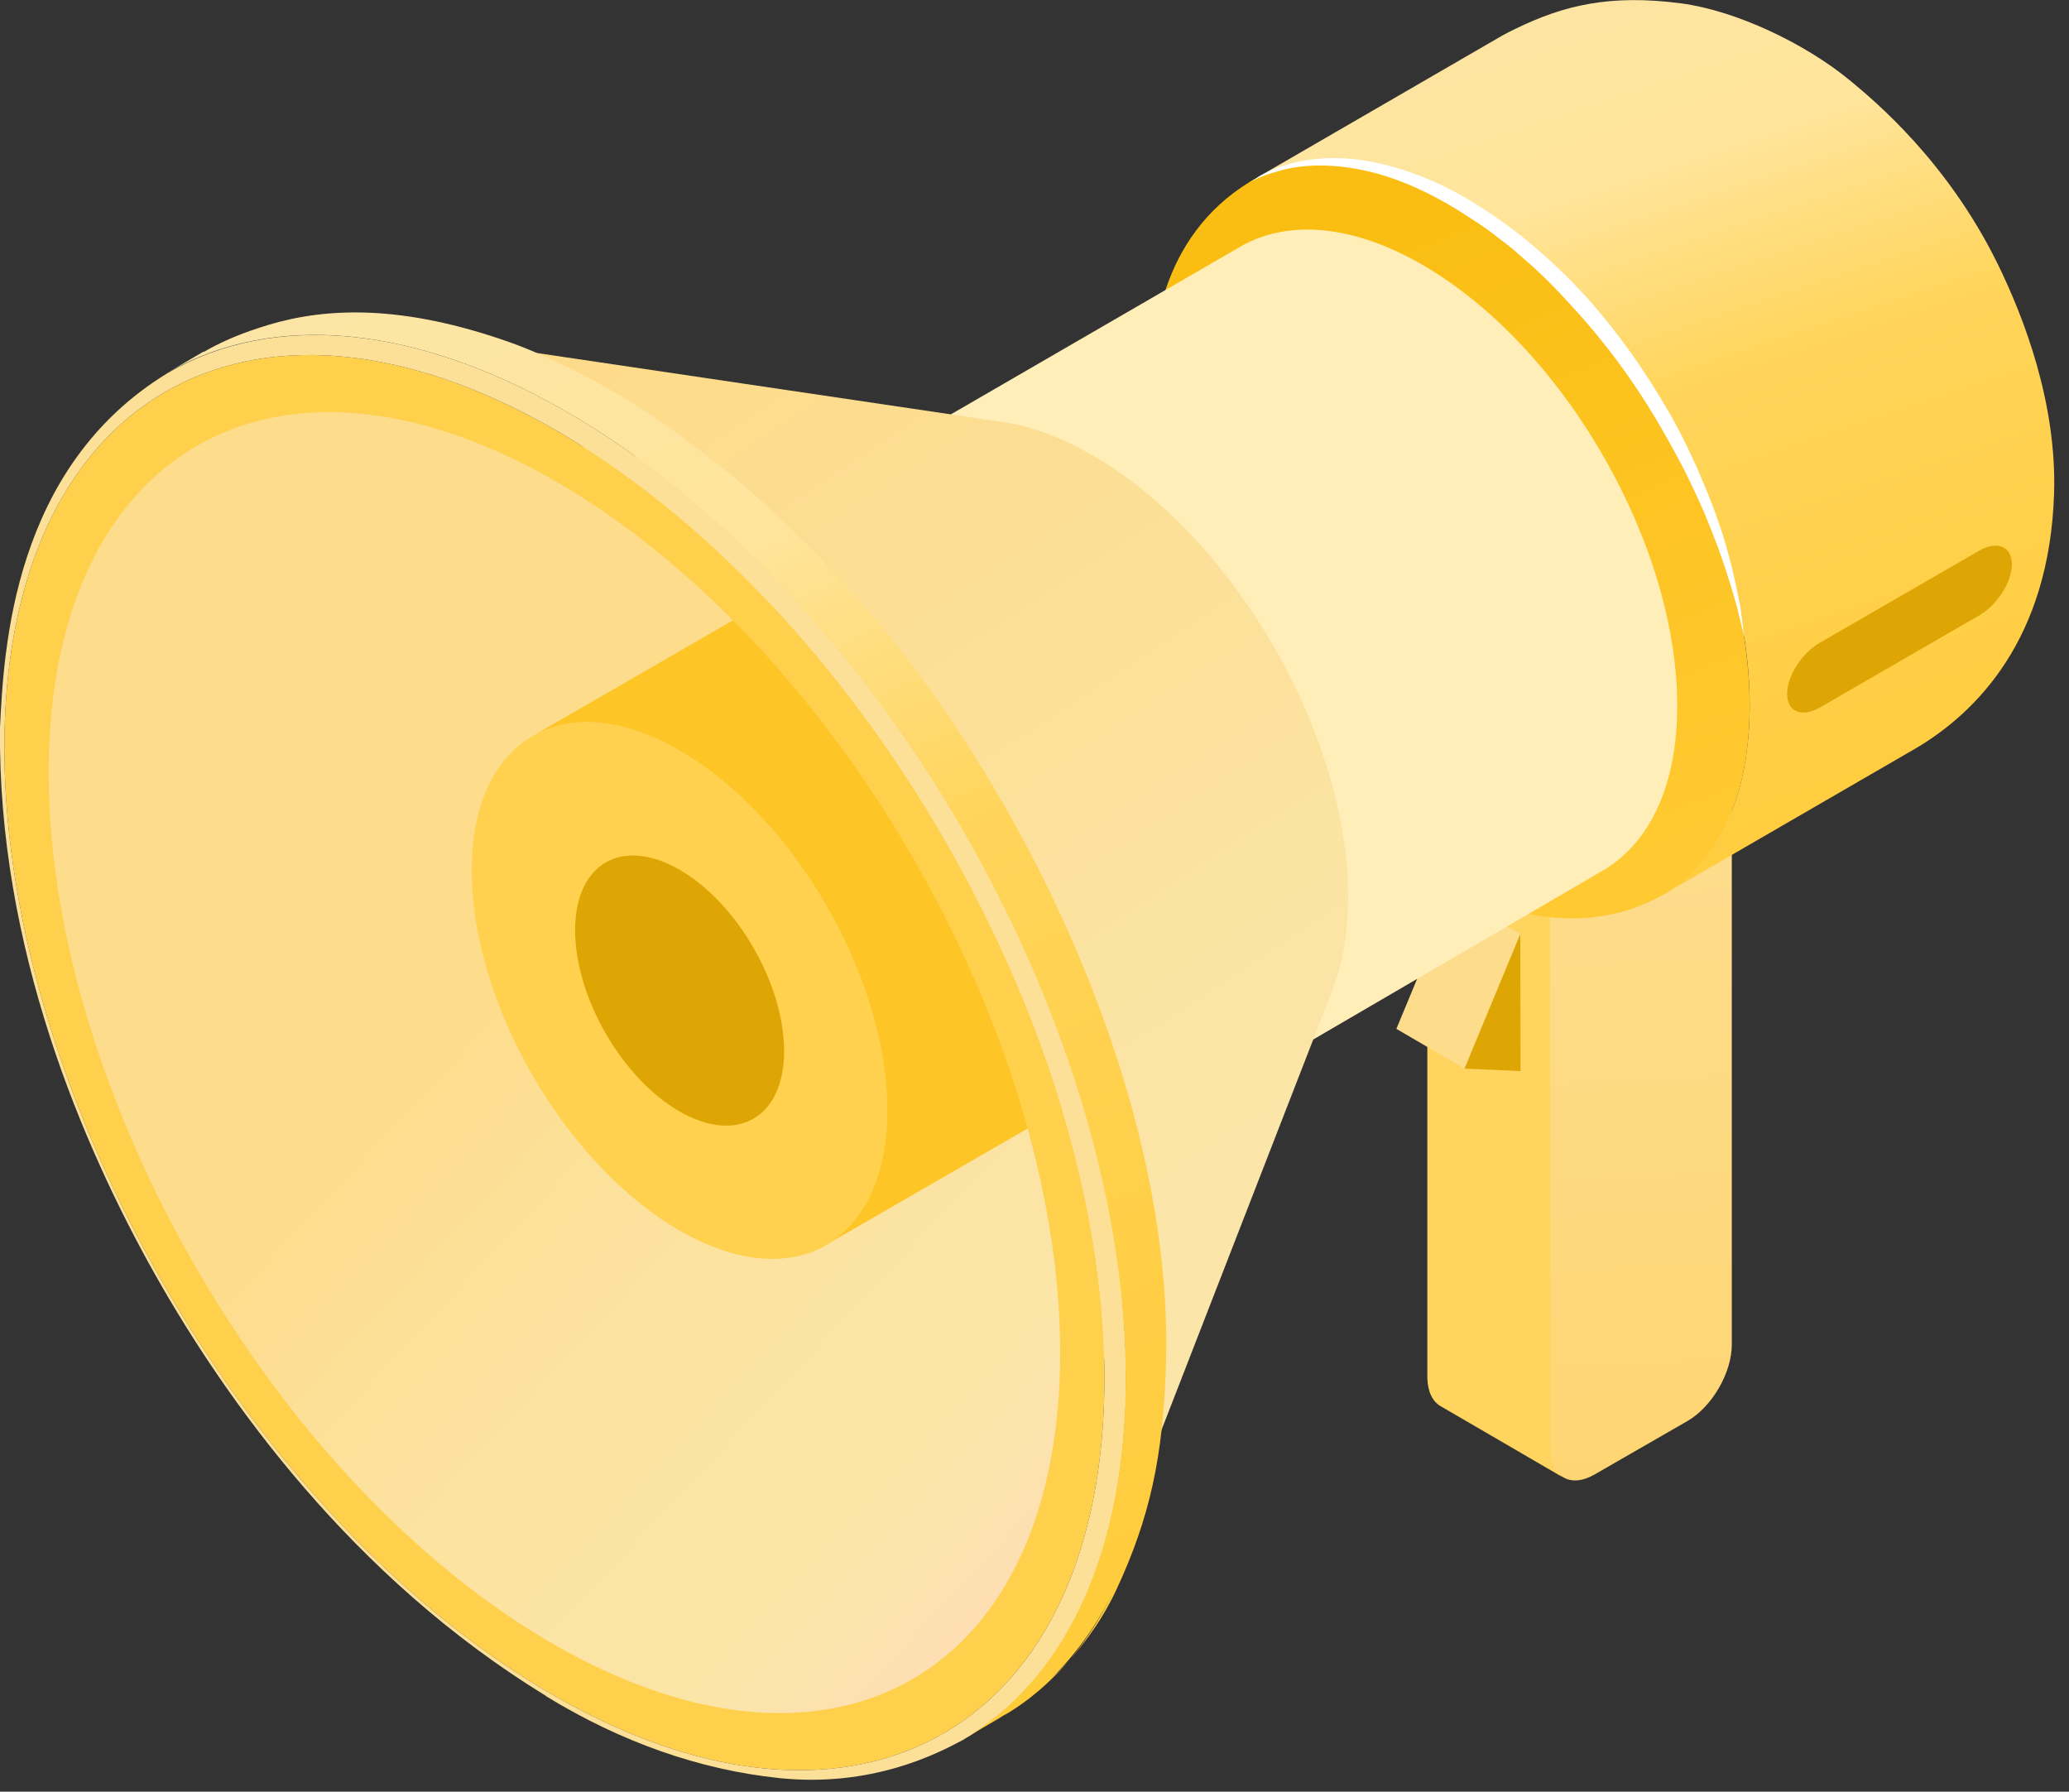 <svg width="82" height="71" viewBox="0 0 82 71" fill="none" xmlns="http://www.w3.org/2000/svg">
<rect x="0" y="0" width="82" height="71" fill="#333333" stroke="none"/>
<path d="M68.636 32.104L68.636 53.258C68.645 54.386 67.858 55.745 66.882 56.309L63.215 58.42C62.723 58.706 62.285 58.733 61.963 58.545C61.641 58.366 61.131 57.972 61.122 57.409L59.709 35.413L68.627 32.095L68.636 32.104Z" fill="url(#paint0_linear_262_314)"/>
<path d="M61.435 36.263L61.435 57.418C61.444 57.973 61.641 58.366 61.963 58.554L57.088 55.719C56.775 55.531 56.578 55.146 56.569 54.583L56.569 33.428L61.435 36.263Z" fill="#FFD55F"/>
<path d="M60.253 37.014L57.551 35.449L55.342 40.771L58.044 42.346L60.253 37.014Z" fill="#FDDC8C"/>
<path d="M60.253 37.014L58.043 42.346L60.262 42.444L60.253 37.014Z" fill="#DEA604"/>
<path d="M15.063 16.253L36.889 20.189C33.436 19.608 30.932 21.907 30.86 26.317C30.797 29.555 32.059 33.222 34.08 36.335C35.511 38.535 37.318 40.45 39.304 41.738C39.429 41.818 39.564 41.899 39.698 41.979C43.705 44.376 47.158 43.428 48.41 40.002L41.433 60.844C38.66 68.447 30.887 70.979 21.978 65.656C21.683 65.487 20.985 65.254 20.699 65.066C16.28 62.213 11.906 57.91 8.739 53.026C4.258 46.121 1.172 37.337 1.306 30.145C1.485 20.35 7.415 14.965 15.081 16.262L15.063 16.253Z" fill="url(#paint1_linear_262_314)"/>
<path d="M49.556 7.192C51.712 5.94 54.708 6.154 58 8.113C63.555 11.432 68.108 18.65 69.128 25.27C69.28 26.272 69.36 27.265 69.342 28.23C69.28 31.764 68.001 34.251 65.97 35.431C65.281 35.798 63.841 36.558 61.569 36.361C59.351 36.165 57.446 35.181 56.515 34.608C50.209 30.753 45.513 22.416 45.593 15.216C45.674 13.489 45.871 9.437 49.556 7.192Z" fill="url(#paint2_linear_262_314)"/>
<path d="M59.547 1.405C59.726 1.306 59.905 1.217 60.093 1.127C61.953 0.224 63.787 -0.241 66.632 0.134C68.743 0.412 71.507 1.682 73.358 3.22C74.297 3.999 77.16 6.378 79.155 10.421C80.237 12.621 81.516 15.994 81.409 19.545C81.23 25.305 78.35 28.213 75.961 29.635L65.97 35.422C68 34.242 69.279 31.764 69.342 28.221C69.476 20.931 64.395 11.933 58 8.113C54.708 6.145 51.711 5.94 49.556 7.192L59.547 1.405Z" fill="url(#paint3_linear_262_314)"/>
<path d="M49.153 9.777C51.04 8.686 53.661 8.874 56.541 10.591C62.141 13.936 66.587 21.817 66.47 28.204C66.417 31.299 65.299 33.463 63.519 34.501L50.468 42.113L36.075 17.353L49.153 9.777Z" fill="url(#paint4_linear_262_314)"/>
<path d="M30.86 26.316C30.968 20.645 35.082 18.454 40.065 21.432C45.047 24.411 49.001 31.424 48.893 37.095C48.786 42.766 44.671 44.958 39.689 41.979C34.707 39 30.753 31.988 30.86 26.316Z" fill="#D26AE9"/>
<path d="M21.107 42.615C17.891 37.045 17.892 31.024 21.109 29.166C24.327 27.309 29.542 30.319 32.758 35.889C35.974 41.459 35.973 47.481 32.756 49.338C29.538 51.196 24.323 48.186 21.107 42.615Z" fill="#FFD14E"/>
<path d="M31.076 41.648C31.076 44.286 29.225 45.36 26.935 44.045C24.645 42.73 22.793 39.51 22.793 36.862C22.793 34.214 24.645 33.15 26.935 34.465C29.225 35.789 31.076 39 31.076 41.648Z" fill="#DEA604"/>
<path d="M21.057 29.196L32.632 22.515C34.126 21.62 36.21 21.727 38.509 23.06C43.053 25.681 46.738 32.068 46.738 37.319C46.738 39.913 45.835 41.746 44.377 42.614L32.802 49.296C34.26 48.419 35.163 46.594 35.163 44C35.163 38.75 31.478 32.363 26.934 29.742C24.635 28.409 22.551 28.302 21.057 29.196Z" fill="#FDC526"/>
<path d="M52.812 39.224L44.413 60.835C45.209 58.795 45.656 56.371 45.71 53.598C45.951 40.1 36.55 23.418 24.698 16.334C21.925 14.679 19.269 13.695 16.818 13.328L39.753 16.727C40.915 16.897 42.168 17.362 43.483 18.149C49.091 21.504 53.546 29.393 53.429 35.789C53.403 37.104 53.188 38.249 52.812 39.215L52.812 39.224Z" fill="url(#paint5_linear_262_314)"/>
<path d="M21.521 66.936C33.561 74.127 43.517 68.841 43.768 55.128C44.018 41.416 34.465 24.474 22.425 17.282C10.385 10.09 0.429 15.377 0.179 29.089C-0.072 42.802 9.482 59.744 21.521 66.936ZM1.932 30.136C2.165 17.532 11.315 12.675 22.389 19.286C33.454 25.896 42.238 41.478 42.014 54.082C41.782 66.685 32.631 71.542 21.557 64.932C10.492 58.322 1.708 42.739 1.932 30.136Z" fill="#FFD04C"/>
<path d="M21.638 67.204C13.963 62.507 8.98 55.53 6.145 50.503C3.291 45.431 -0.099 37.56 -0 28.83C-0 28.919 0.053 29.017 0.179 29.089C-0.072 42.802 9.481 59.743 21.521 66.935C33.561 74.127 43.517 68.841 43.767 55.128C44.018 41.415 34.465 24.473 22.425 17.282C10.385 10.09 0.429 15.376 0.179 29.089C0.053 29.017 -0 28.919 -0 28.83C0.152 25.744 0.501 18.516 6.655 14.777C10.787 12.371 16.548 12.782 22.863 16.557C35.136 23.892 44.877 41.165 44.626 55.146C44.501 61.935 42.05 66.694 38.15 68.957C37.175 69.475 34.572 70.844 30.878 70.46C27.729 70.129 24.616 69.037 21.638 67.213L21.638 67.204Z" fill="url(#paint6_linear_262_314)"/>
<path d="M8.078 13.945C8.74 13.561 9.455 13.257 10.198 13.015C10.225 13.006 10.251 12.997 10.278 12.988C10.403 12.953 10.52 12.908 10.645 12.872C12.953 12.183 15.94 12.058 20.198 13.561C21.746 14.107 24.322 15.377 26.254 16.754C29.823 19.303 31.361 20.914 33.133 22.783C39.886 29.885 46.55 42.909 46.21 54.064C46.103 57.713 45.575 60.128 44.26 62.964C43.75 64.073 43.088 64.985 42.435 65.728C43.106 64.932 43.697 63.984 44.198 62.937C43.527 64.315 42.695 65.495 41.711 66.461C41.952 66.238 42.194 65.996 42.435 65.719C41.648 66.658 40.745 67.427 39.752 68C39.806 67.964 39.886 67.91 39.949 67.866C39.815 67.946 39.689 68.036 39.555 68.116L38.133 68.948C42.033 66.685 44.484 61.917 44.609 55.137C44.859 41.156 35.118 23.874 22.846 16.548C16.531 12.774 10.77 12.371 6.638 14.768L8.06 13.937L8.078 13.945Z" fill="url(#paint7_linear_262_314)"/>
<path d="M72.115 28.043L78.448 24.384C79.155 23.973 79.736 23.07 79.736 22.363C79.736 21.656 79.164 21.415 78.448 21.817L72.115 25.476C71.409 25.887 70.827 26.791 70.827 27.497C70.827 28.204 71.4 28.445 72.115 28.043Z" fill="#DEA604"/>
<path d="M49.841 7.022C50.029 6.915 50.325 6.754 50.709 6.62C51.478 6.342 52.695 6.128 54.117 6.369C55.53 6.602 57.132 7.201 58.625 8.176C59.001 8.4 59.368 8.659 59.743 8.936C60.128 9.205 60.477 9.5 60.835 9.804C61.55 10.403 62.23 11.074 62.874 11.772C64.135 13.185 65.227 14.742 66.112 16.28C66.56 17.049 66.935 17.819 67.266 18.561C67.588 19.303 67.883 20.01 68.107 20.69C68.349 21.352 68.51 21.987 68.653 22.542C68.787 23.096 68.876 23.588 68.966 23.991C69.073 24.805 69.136 25.27 69.136 25.27C69.136 25.27 69.028 24.814 68.832 24.017C68.608 23.23 68.277 22.112 67.749 20.824C67.499 20.171 67.177 19.491 66.828 18.776C66.47 18.06 66.059 17.336 65.62 16.584C64.726 15.091 63.635 13.588 62.382 12.228C61.765 11.539 61.121 10.877 60.432 10.287C60.092 9.983 59.752 9.688 59.395 9.437C59.055 9.16 58.697 8.909 58.321 8.677C56.89 7.711 55.405 7.031 54.063 6.754C52.722 6.459 51.541 6.53 50.763 6.754C50.369 6.861 50.074 6.968 49.868 7.058C49.672 7.147 49.564 7.201 49.564 7.201C49.564 7.201 49.663 7.138 49.85 7.031L49.841 7.022Z" fill="white"/>
<defs>
<linearGradient id="paint0_linear_262_314" x1="64.163" y1="33.526" x2="66.623" y2="85.854" gradientUnits="userSpaceOnUse">
<stop stop-color="#FDDC8C"/>
<stop offset="1" stop-color="#FFCE58"/>
</linearGradient>
<linearGradient id="paint1_linear_262_314" x1="21.906" y1="36.594" x2="46.648" y2="59.708" gradientUnits="userSpaceOnUse">
<stop stop-color="#FDDC8C"/>
<stop offset="0.28" stop-color="#FCE29D"/>
<stop offset="0.76" stop-color="#FBE5A8"/>
<stop offset="1" stop-color="#FFDCB9"/>
</linearGradient>
<linearGradient id="paint2_linear_262_314" x1="62.911" y1="34.93" x2="52.633" y2="9.929" gradientUnits="userSpaceOnUse">
<stop stop-color="#FFC931"/>
<stop offset="1" stop-color="#FABE12"/>
</linearGradient>
<linearGradient id="paint3_linear_262_314" x1="56.245" y1="-26.791" x2="84.849" y2="59.276" gradientUnits="userSpaceOnUse">
<stop stop-color="#FFF5DA"/>
<stop offset="0.07" stop-color="#FFECB5"/>
<stop offset="0.22" stop-color="#FBE5A8"/>
<stop offset="0.38" stop-color="#FFE59C"/>
<stop offset="0.48" stop-color="#FFD459"/>
<stop offset="0.63" stop-color="#FFCE44"/>
<stop offset="0.8" stop-color="#FFC930"/>
<stop offset="1" stop-color="#FFBE05"/>
</linearGradient>
<linearGradient id="paint4_linear_262_314" x1="46.21" y1="11.476" x2="60.54" y2="36.299" gradientUnits="userSpaceOnUse">
<stop stop-color="#FFEEB8"/>
<stop offset="0.65" stop-color="#FFEEB8"/>
<stop offset="1" stop-color="#FFEEB8"/>
</linearGradient>
<linearGradient id="paint5_linear_262_314" x1="49.064" y1="45.646" x2="24.126" y2="7.854" gradientUnits="userSpaceOnUse">
<stop stop-color="#FBE5A8"/>
<stop offset="1" stop-color="#FDDA86"/>
</linearGradient>
<linearGradient id="paint6_linear_262_314" x1="6.181" y1="18.552" x2="37.005" y2="63.295" gradientUnits="userSpaceOnUse">
<stop stop-color="#FDE097"/>
<stop offset="0.24" stop-color="#FDE097"/>
<stop offset="0.6" stop-color="#FDE097"/>
<stop offset="1" stop-color="#FDE097"/>
</linearGradient>
<linearGradient id="paint7_linear_262_314" x1="14.949" y1="-30.414" x2="70.093" y2="98.671" gradientUnits="userSpaceOnUse">
<stop stop-color="#FFF5DA"/>
<stop offset="0.07" stop-color="#FFECB5"/>
<stop offset="0.22" stop-color="#FBE5A8"/>
<stop offset="0.38" stop-color="#FFE59C"/>
<stop offset="0.48" stop-color="#FFD459"/>
<stop offset="0.63" stop-color="#FFCE44"/>
<stop offset="0.8" stop-color="#FFC930"/>
<stop offset="1" stop-color="#FFBE05"/>
</linearGradient>
</defs>
</svg>
